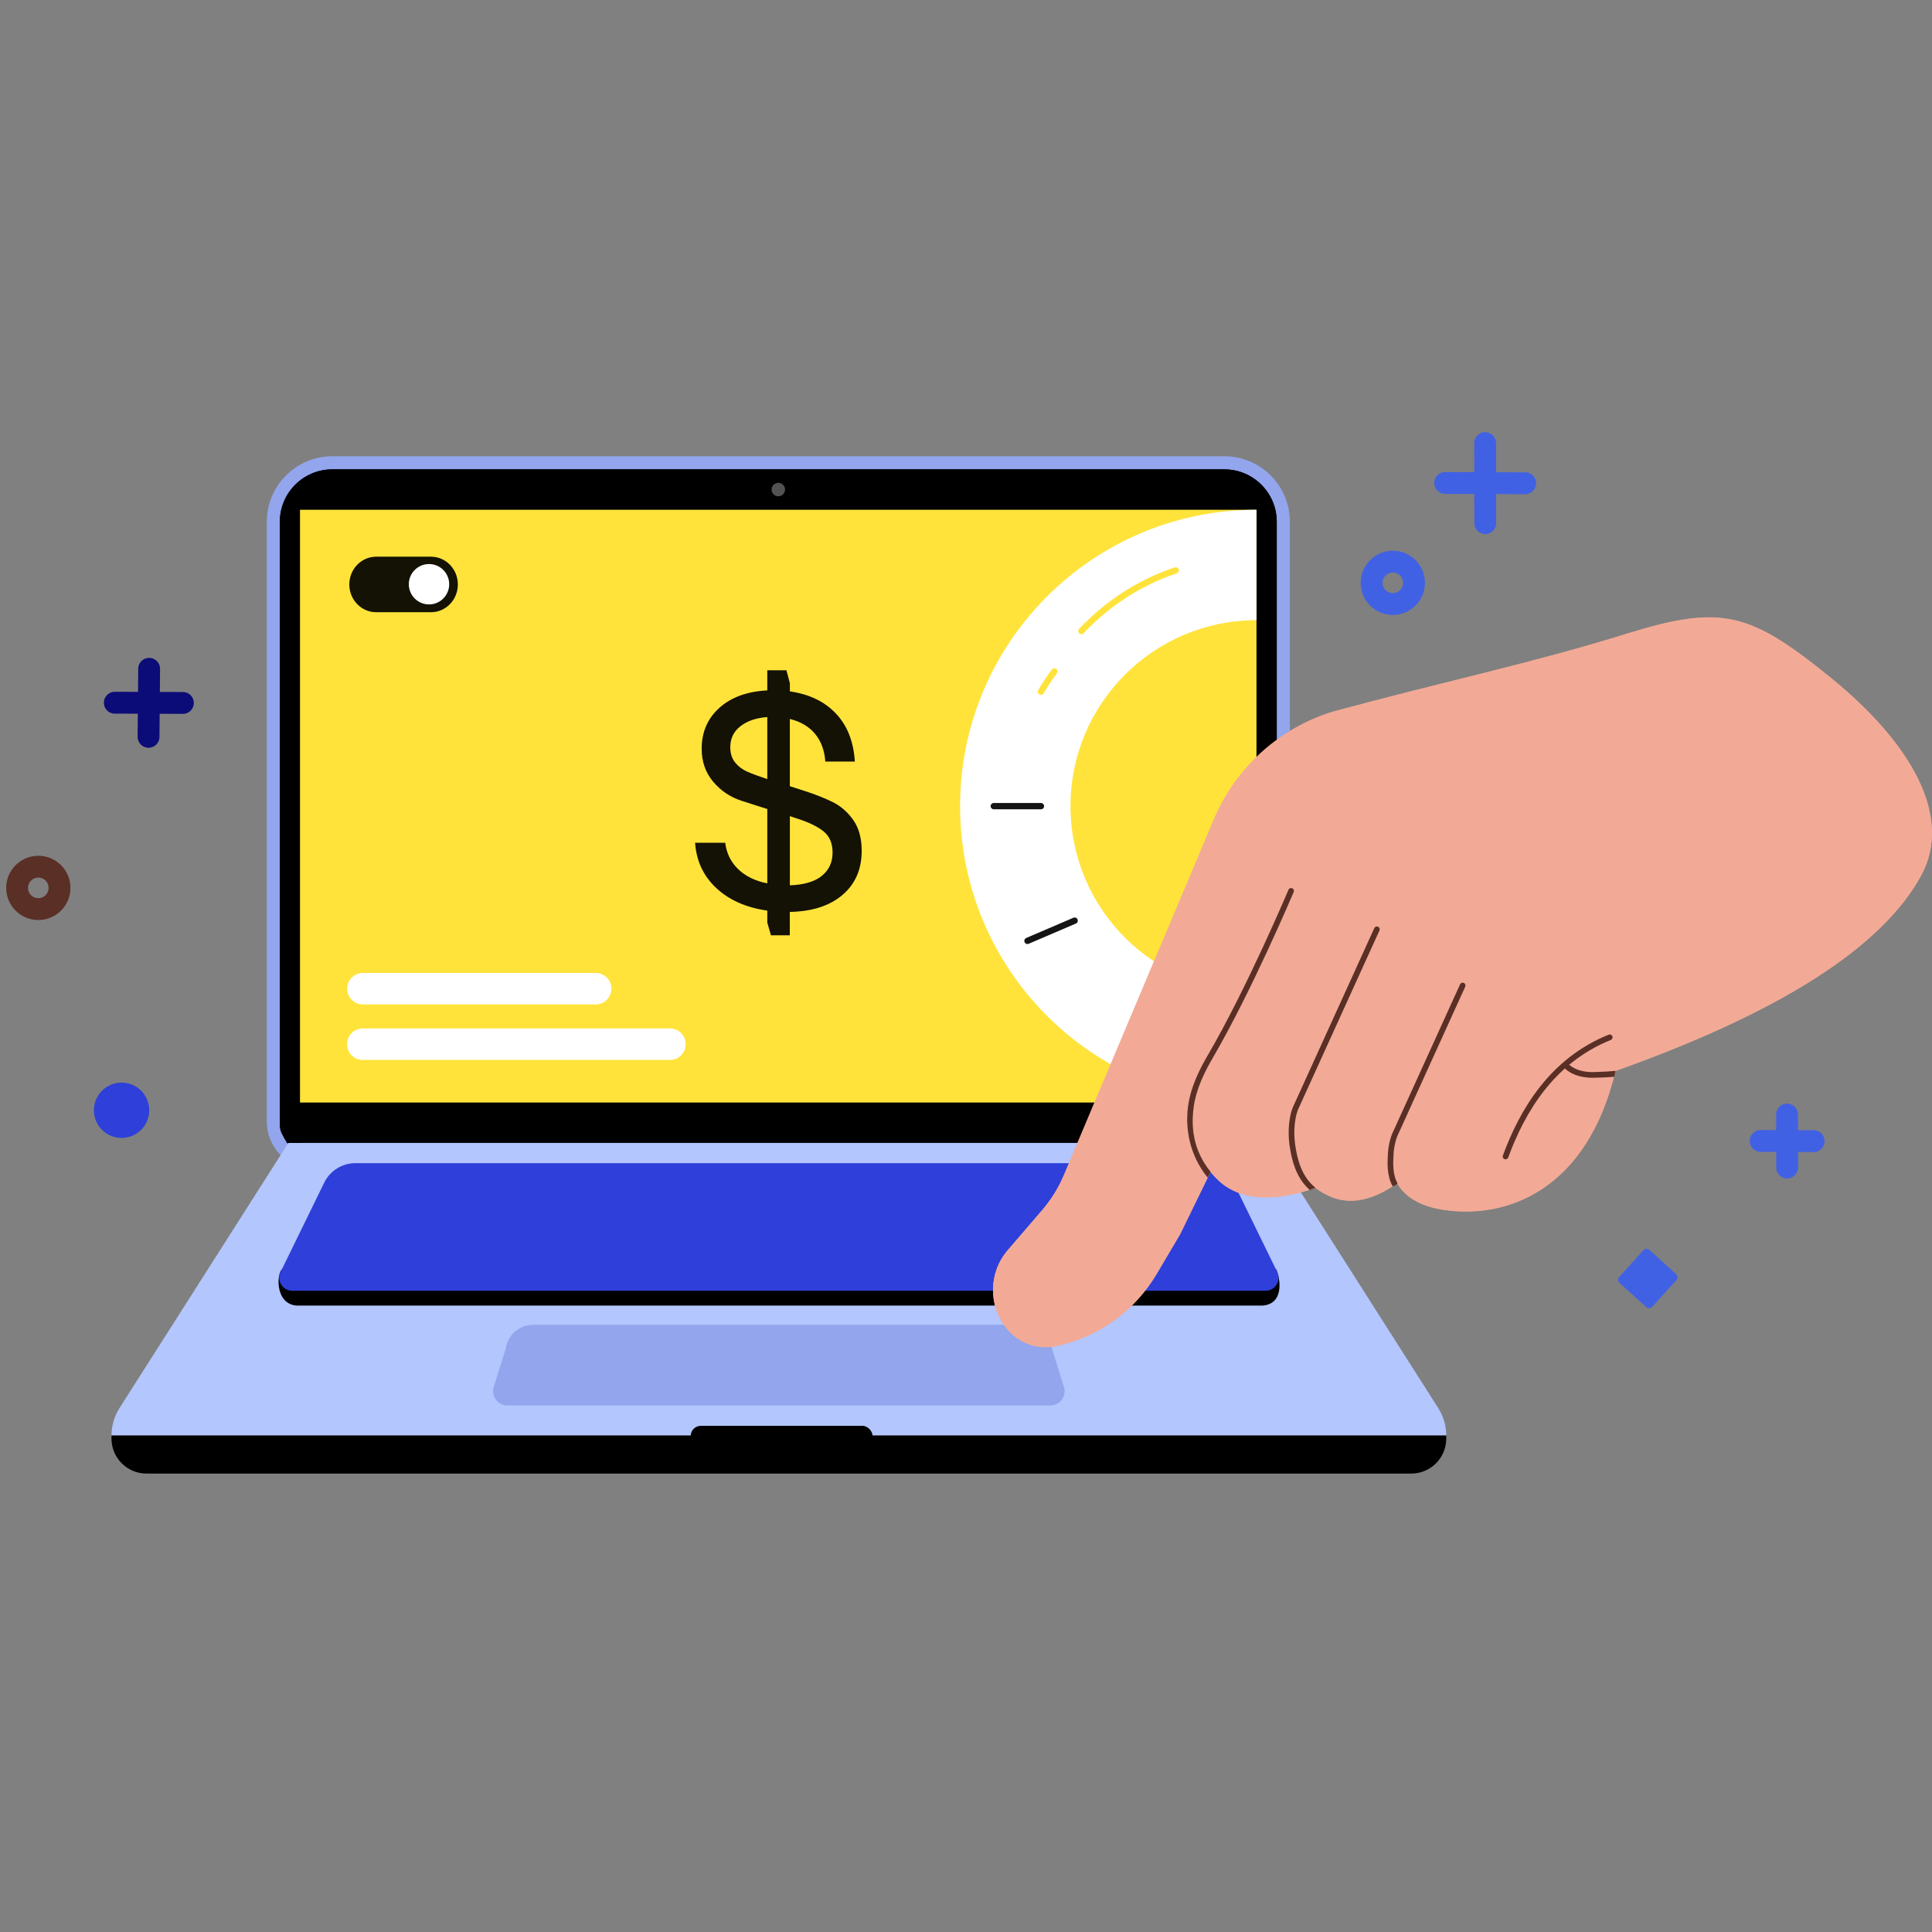<svg width="113" height="113" viewBox="0 0 113 113" fill="none" xmlns="http://www.w3.org/2000/svg">
<rect x="0" y="0" width="113" height="113" fill="#808080" stroke="none"/>
<path d="M19.438 27.069C17.532 27.069 15.987 28.614 15.987 30.52V65.591C15.987 66.933 17.074 68.02 18.415 68.02H72.632C73.973 68.02 75.06 66.933 75.06 65.591V30.52C75.06 28.614 73.515 27.069 71.609 27.069H19.438Z" fill="black" stroke="#92A5ED" stroke-width="0.767"/>
<path d="M84.589 83.961H6.521C6.521 83.393 6.684 82.836 6.988 82.357L17.42 65.976C17.935 66.389 18.588 66.637 19.3 66.637H71.808C72.52 66.637 73.173 66.389 73.688 65.976L84.122 82.357C84.426 82.836 84.589 83.393 84.589 83.961Z" fill="#B3C6FD"/>
<path d="M16.366 30.52C16.366 28.826 17.74 27.452 19.434 27.452H71.605C73.299 27.452 74.673 28.826 74.673 30.52V65.826C74.673 66.391 74.215 66.849 73.65 66.849H17.389C16.824 66.849 16.366 66.391 16.366 65.826V30.52Z" fill="black"/>
<rect x="17.547" y="29.816" width="55.943" height="34.669" fill="#FFE33B"/>
<path d="M44.878 53.945V53.261C43.641 53.084 42.647 52.644 41.895 51.942C41.142 51.24 40.729 50.356 40.655 49.292H42.417C42.491 49.899 42.741 50.414 43.17 50.831C43.598 51.248 44.167 51.527 44.878 51.667V47.316L44.511 47.202C44.424 47.176 44.049 47.057 43.381 46.84C42.713 46.624 42.157 46.252 41.711 45.719C41.265 45.186 41.04 44.547 41.04 43.8C41.04 42.824 41.382 42.027 42.068 41.407C42.754 40.786 43.69 40.444 44.878 40.38V39.203H45.998L46.199 39.963V40.438C47.337 40.602 48.237 41.037 48.897 41.739C49.558 42.441 49.925 43.375 49.999 44.542H48.272C48.224 43.882 48.023 43.341 47.666 42.916C47.311 42.491 46.821 42.204 46.197 42.051V45.983L46.967 46.231C47.676 46.458 48.265 46.69 48.729 46.925C49.193 47.16 49.588 47.508 49.912 47.97C50.236 48.432 50.399 49.031 50.399 49.764C50.399 50.841 50.027 51.699 49.28 52.34C48.532 52.979 47.505 53.311 46.194 53.338V54.705H45.092L44.873 53.945H44.878ZM43.004 44.608C43.2 44.843 43.437 45.02 43.721 45.141C44.001 45.262 44.389 45.405 44.878 45.569V41.94C44.218 41.99 43.69 42.172 43.3 42.481C42.907 42.792 42.713 43.199 42.713 43.705C42.713 44.072 42.81 44.373 43.007 44.608H43.004ZM48.053 51.237C48.481 50.902 48.696 50.443 48.696 49.859C48.696 49.316 48.515 48.899 48.155 48.614C47.793 48.329 47.27 48.078 46.584 47.864L46.199 47.733V51.781C47.008 51.754 47.625 51.575 48.053 51.24V51.237Z" fill="black" fill-opacity="0.92"/>
<path d="M62.612 47.151C62.612 53.158 67.483 58.029 73.49 58.029V64.485C63.916 64.485 56.155 56.725 56.155 47.151C56.155 37.578 63.916 29.816 73.49 29.816V36.274C67.483 36.274 62.612 41.143 62.612 47.151Z" fill="white"/>
<path fill-rule="evenodd" clip-rule="evenodd" d="M68.938 33.303C68.97 33.4 68.918 33.505 68.821 33.537C66.742 34.229 64.882 35.444 63.382 37.034C63.312 37.108 63.195 37.112 63.121 37.042C63.047 36.972 63.043 36.855 63.113 36.781C64.654 35.148 66.565 33.899 68.705 33.187C68.801 33.154 68.906 33.207 68.938 33.303Z" fill="#FFE33B"/>
<path fill-rule="evenodd" clip-rule="evenodd" d="M61.782 39.124C61.863 39.185 61.879 39.301 61.818 39.382C61.536 39.756 61.276 40.145 61.042 40.546C60.991 40.634 60.878 40.664 60.79 40.612C60.702 40.561 60.672 40.448 60.723 40.36C60.965 39.946 61.233 39.545 61.523 39.16C61.585 39.078 61.701 39.062 61.782 39.124Z" fill="#FFE33B"/>
<path fill-rule="evenodd" clip-rule="evenodd" d="M57.941 47.15C57.941 47.048 58.024 46.965 58.126 46.965H60.884C60.986 46.965 61.068 47.048 61.068 47.15C61.068 47.252 60.986 47.334 60.884 47.334H58.126C58.024 47.334 57.941 47.252 57.941 47.15Z" fill="black" fill-opacity="0.92"/>
<path fill-rule="evenodd" clip-rule="evenodd" d="M63.024 53.775C63.064 53.869 63.021 53.977 62.927 54.017L60.169 55.199C60.076 55.239 59.967 55.196 59.927 55.102C59.887 55.009 59.93 54.9 60.024 54.86L62.782 53.678C62.875 53.638 62.984 53.681 63.024 53.775Z" fill="black" fill-opacity="0.92"/>
<path fill-rule="evenodd" clip-rule="evenodd" d="M67.653 57.617C67.747 57.658 67.791 57.766 67.751 57.86L66.569 60.618C66.528 60.711 66.42 60.755 66.326 60.715C66.233 60.674 66.189 60.566 66.229 60.472L67.411 57.714C67.451 57.621 67.56 57.577 67.653 57.617Z" fill="black" fill-opacity="0.92"/>
<path d="M34.839 56.907H21.228C20.719 56.907 20.307 57.319 20.307 57.827C20.307 58.336 20.719 58.748 21.228 58.748H34.839C35.348 58.748 35.76 58.336 35.76 57.827C35.76 57.319 35.348 56.907 34.839 56.907Z" fill="white"/>
<path d="M39.199 60.153H21.207C20.71 60.153 20.307 60.556 20.307 61.054V61.094C20.307 61.591 20.71 61.994 21.207 61.994H39.199C39.696 61.994 40.099 61.591 40.099 61.094V61.054C40.099 60.556 39.696 60.153 39.199 60.153Z" fill="white"/>
<path d="M84.589 83.961V84.141C84.589 85.271 83.672 86.187 82.543 86.187H8.567C7.438 86.187 6.521 85.271 6.521 84.141V83.961H84.589Z" fill="black"/>
<path d="M73.83 76.362L17.358 76.362C16.022 76.275 16.174 74.291 16.568 74.199C16.483 74.651 16.825 75.101 17.318 75.101L73.871 75.101C74.363 75.101 74.706 74.651 74.621 74.199C74.874 74.684 75.166 76.275 73.83 76.362Z" fill="black"/>
<path d="M74.018 75.495H17.094C16.601 75.495 16.258 75.044 16.344 74.592C16.346 74.588 16.346 74.586 16.346 74.586C16.358 74.523 16.378 74.46 16.409 74.398L18.963 69.172C19.304 68.473 20.014 68.031 20.79 68.031H70.322C71.099 68.031 71.808 68.473 72.149 69.172L74.704 74.398C74.734 74.46 74.754 74.523 74.767 74.586C74.767 74.586 74.767 74.588 74.769 74.592C74.854 75.044 74.511 75.495 74.018 75.495Z" fill="#2E40D9"/>
<path d="M62.268 81.308V81.312C62.296 81.793 61.913 82.206 61.422 82.206H29.684C29.171 82.206 28.776 81.752 28.845 81.245V81.235L29.583 78.867C29.701 78.074 30.38 77.486 31.183 77.486H59.925C60.728 77.486 61.408 78.074 61.523 78.869L62.262 81.235C62.266 81.259 62.268 81.284 62.268 81.308Z" fill="#92A5ED"/>
<rect x="40.399" y="83.395" width="10.637" height="1.182" rx="0.591" fill="black"/>
<ellipse cx="45.523" cy="28.634" rx="0.394" ry="0.394" fill="#525252"/>
<rect x="73.491" y="66.455" width="0.788" height="0.394" fill="black"/>
<rect x="16.761" y="66.455" width="0.788" height="0.394" fill="black"/>
<path d="M7.11 66.557C8.004 66.557 8.728 65.832 8.728 64.938C8.728 64.044 8.004 63.32 7.11 63.32C6.216 63.32 5.491 64.044 5.491 64.938C5.491 65.832 6.216 66.557 7.11 66.557Z" fill="#2E40D9"/>
<path d="M2.241 53.172C2.926 53.172 3.481 52.617 3.481 51.932C3.481 51.247 2.926 50.692 2.241 50.692C1.556 50.692 1.001 51.247 1.001 51.932C1.001 52.617 1.556 53.172 2.241 53.172Z" stroke="#5A2F26" stroke-width="1.278" stroke-miterlimit="10" stroke-linecap="round"/>
<path d="M6.714 41.101L10.697 41.114" stroke="#0C0C78" stroke-width="1.278" stroke-miterlimit="10" stroke-linecap="round"/>
<path d="M8.688 43.097L8.723 39.117" stroke="#0C0C78" stroke-width="1.278" stroke-miterlimit="10" stroke-linecap="round"/>
<path d="M84.525 28.248L89.208 28.266" stroke="#4161E4" stroke-width="1.278" stroke-miterlimit="10" stroke-linecap="round"/>
<path d="M86.864 25.916L86.87 30.599" stroke="#4161E4" stroke-width="1.278" stroke-miterlimit="10" stroke-linecap="round"/>
<path d="M81.464 35.33C82.149 35.33 82.704 34.775 82.704 34.09C82.704 33.405 82.149 32.85 81.464 32.85C80.779 32.85 80.224 33.405 80.224 34.09C80.224 34.775 80.779 35.33 81.464 35.33Z" stroke="#4161E4" stroke-width="1.278" stroke-miterlimit="10" stroke-linecap="round"/>
<path d="M98.04 74.525L96.465 73.101C96.366 73.012 96.214 73.02 96.125 73.118L94.701 74.694C94.612 74.792 94.62 74.944 94.718 75.033L96.293 76.457C96.392 76.546 96.544 76.538 96.633 76.44L98.057 74.865C98.146 74.766 98.138 74.614 98.04 74.525Z" fill="#4161E4"/>
<path d="M102.977 66.732L106.078 66.744" stroke="#4161E4" stroke-width="1.278" stroke-miterlimit="10" stroke-linecap="round"/>
<path d="M104.522 65.187L104.528 68.288" stroke="#4161E4" stroke-width="1.278" stroke-miterlimit="10" stroke-linecap="round"/>
<path d="M25.208 32.56H22.002C21.134 32.56 20.431 33.287 20.431 34.184C20.431 35.081 21.134 35.808 22.002 35.808H25.208C26.076 35.808 26.779 35.081 26.779 34.184C26.779 33.287 26.076 32.56 25.208 32.56Z" fill="black" fill-opacity="0.92"/>
<path d="M25.092 35.352C25.744 35.352 26.273 34.823 26.273 34.171C26.273 33.519 25.744 32.99 25.092 32.99C24.439 32.99 23.911 33.519 23.911 34.171C23.911 34.823 24.439 35.352 25.092 35.352Z" fill="white"/>
<path d="M95.123 37.084C89.469 38.838 84.723 39.805 77.952 41.636C74.817 42.606 72.271 44.912 70.996 47.938L62.23 68.731C61.914 69.479 61.486 70.171 60.957 70.788L58.941 73.133C57.815 74.442 57.79 76.372 58.879 77.711C59.448 78.41 60.293 78.802 61.171 78.802C61.379 78.802 61.587 78.78 61.795 78.735C63.023 78.47 64.17 77.955 65.167 77.237C66.165 76.518 67.014 75.595 67.653 74.514L69.023 72.195L70.802 68.552C70.939 68.721 71.096 68.89 71.271 69.053C72.783 70.467 75.146 70.129 76.938 69.477C77.209 69.693 77.53 69.881 77.905 70.028C79.283 70.572 80.676 69.956 81.716 69.212C82.129 69.922 82.933 70.534 84.393 70.761C88.149 71.345 92.832 69.593 94.487 62.643C104.251 59.167 110.093 55.361 112.36 51.224C114.28 47.72 111.688 43.391 107.064 39.639C102.323 35.792 100.68 35.359 95.123 37.084Z" fill="#F2AA96"/>
<path fill-rule="evenodd" clip-rule="evenodd" d="M75.579 51.967C75.663 52.003 75.703 52.1 75.667 52.184L75.514 52.12L75.362 52.055C75.397 51.971 75.495 51.932 75.579 51.967ZM74.164 55.557C73.27 57.486 72.09 59.908 70.947 61.867C70.485 62.66 69.962 63.665 69.814 64.792C69.666 65.91 69.761 67.267 70.807 68.555C70.762 68.642 70.699 68.746 70.636 68.893C69.531 67.531 69.326 65.953 69.485 64.749C69.642 63.553 70.195 62.499 70.661 61.7C71.796 59.755 72.971 57.344 73.863 55.418C74.309 54.455 74.684 53.614 74.947 53.014C75.079 52.714 75.182 52.474 75.253 52.309C75.289 52.227 75.316 52.164 75.334 52.121C75.343 52.099 75.35 52.083 75.355 52.072L75.362 52.055C75.362 52.055 75.362 52.055 75.514 52.12C75.667 52.184 75.667 52.184 75.667 52.184L75.667 52.185L75.66 52.201C75.655 52.212 75.648 52.229 75.639 52.251C75.621 52.294 75.593 52.358 75.558 52.441C75.487 52.606 75.383 52.846 75.251 53.147C74.987 53.749 74.611 54.592 74.164 55.557Z" fill="#5A2F26"/>
<path fill-rule="evenodd" clip-rule="evenodd" d="M80.6 54.218C80.684 54.256 80.721 54.354 80.683 54.438L75.924 64.905C75.764 65.281 75.63 66.07 75.748 66.934C75.866 67.794 76.124 68.837 76.934 69.479C76.809 69.521 76.704 69.563 76.599 69.605C75.825 68.935 75.545 67.895 75.42 66.978C75.295 66.066 75.431 65.213 75.619 64.773C75.62 64.772 75.62 64.771 75.621 64.77L80.381 54.3C80.419 54.217 80.517 54.18 80.6 54.218Z" fill="#5A2F26"/>
<path fill-rule="evenodd" clip-rule="evenodd" d="M85.618 57.506C85.701 57.544 85.738 57.642 85.7 57.725L81.807 66.292C81.806 66.295 81.805 66.298 81.803 66.301C81.682 66.531 81.54 66.975 81.509 67.498C81.478 68.019 81.439 68.706 81.742 69.229C81.665 69.29 81.56 69.353 81.455 69.395C81.111 68.8 81.144 68.044 81.178 67.478C81.212 66.917 81.362 66.428 81.507 66.151L85.398 57.588C85.436 57.505 85.534 57.468 85.618 57.506Z" fill="#5A2F26"/>
<path fill-rule="evenodd" clip-rule="evenodd" d="M94.305 60.625C94.339 60.71 94.298 60.806 94.213 60.841C90.899 62.177 89.198 65.043 88.213 67.715C88.181 67.801 88.085 67.845 88 67.813C87.914 67.781 87.87 67.686 87.901 67.6C88.9 64.891 90.648 61.921 94.089 60.533C94.174 60.499 94.27 60.54 94.305 60.625Z" fill="#5A2F26"/>
<path fill-rule="evenodd" clip-rule="evenodd" d="M91.545 62.304C91.605 62.235 91.71 62.229 91.779 62.29C92.171 62.637 92.729 62.727 93.214 62.722C93.453 62.719 94.333 62.671 94.487 62.646C94.454 62.781 94.433 62.865 94.412 62.99C94.246 63.018 93.478 63.05 93.218 63.053C92.704 63.059 92.043 62.967 91.559 62.538C91.49 62.477 91.484 62.372 91.545 62.304Z" fill="#5A2F26"/>
<path d="M95.123 37.068C89.469 38.823 84.723 39.789 77.952 41.62C74.817 42.59 72.271 44.897 70.996 47.922L62.23 68.715C61.914 69.463 61.486 70.156 60.957 70.772L58.941 73.118C57.815 74.427 57.79 76.356 58.879 77.695C59.448 78.394 60.293 78.786 61.171 78.786C61.379 78.786 61.587 78.764 61.795 78.72C63.023 78.454 64.17 77.94 65.167 77.222C66.165 76.502 67.014 75.58 67.653 74.498L69.023 72.179L70.802 68.536C70.939 68.706 71.096 68.874 71.271 69.038C72.783 70.451 75.146 70.113 76.938 69.462C77.209 69.678 77.53 69.865 77.905 70.013C79.283 70.556 80.676 69.94 81.716 69.197C82.129 69.906 82.933 70.518 84.393 70.745C88.149 71.33 92.832 69.578 94.487 62.627C104.251 59.152 110.093 55.345 112.36 51.208C114.28 47.704 111.688 43.375 107.064 39.624C102.323 35.776 100.68 35.343 95.123 37.068Z" fill="#F2AA96"/>
<path fill-rule="evenodd" clip-rule="evenodd" d="M75.579 51.952C75.663 51.987 75.703 52.084 75.667 52.169L75.514 52.104L75.362 52.04C75.397 51.955 75.495 51.916 75.579 51.952ZM74.164 55.541C73.27 57.471 72.09 59.892 70.947 61.852C70.485 62.644 69.962 63.65 69.814 64.776C69.666 65.895 69.761 67.252 70.807 68.539C70.762 68.626 70.699 68.731 70.636 68.877C69.531 67.516 69.326 65.938 69.485 64.733C69.642 63.537 70.195 62.484 70.661 61.685C71.796 59.739 72.971 57.328 73.863 55.402C74.309 54.439 74.684 53.599 74.947 52.998C75.079 52.699 75.182 52.459 75.253 52.294C75.289 52.212 75.316 52.148 75.334 52.105C75.343 52.084 75.35 52.067 75.355 52.056L75.362 52.04C75.362 52.04 75.362 52.04 75.514 52.104C75.667 52.169 75.667 52.169 75.667 52.169L75.667 52.169L75.66 52.186C75.655 52.197 75.648 52.213 75.639 52.235C75.621 52.278 75.593 52.342 75.558 52.425C75.487 52.59 75.383 52.831 75.251 53.132C74.987 53.733 74.611 54.576 74.164 55.541Z" fill="#5A2F26"/>
<path fill-rule="evenodd" clip-rule="evenodd" d="M80.6 54.202C80.684 54.24 80.721 54.339 80.683 54.422L75.924 64.89C75.764 65.265 75.63 66.055 75.748 66.918C75.866 67.778 76.124 68.822 76.934 69.463C76.809 69.505 76.704 69.547 76.599 69.589C75.825 68.919 75.545 67.88 75.42 66.963C75.295 66.05 75.431 65.198 75.619 64.758C75.62 64.757 75.62 64.755 75.621 64.754L80.381 54.285C80.419 54.201 80.517 54.164 80.6 54.202Z" fill="#5A2F26"/>
<path fill-rule="evenodd" clip-rule="evenodd" d="M85.618 57.49C85.701 57.528 85.738 57.626 85.7 57.709L81.807 66.276C81.806 66.279 81.805 66.282 81.803 66.285C81.682 66.515 81.54 66.959 81.509 67.482C81.478 68.004 81.439 68.69 81.742 69.213C81.665 69.275 81.56 69.338 81.455 69.379C81.111 68.785 81.144 68.029 81.178 67.462C81.212 66.901 81.362 66.412 81.507 66.135L85.398 57.572C85.436 57.489 85.534 57.452 85.618 57.49Z" fill="#5A2F26"/>
<path fill-rule="evenodd" clip-rule="evenodd" d="M94.305 60.609C94.339 60.694 94.298 60.791 94.213 60.825C90.899 62.161 89.198 65.027 88.213 67.699C88.181 67.785 88.085 67.829 88 67.797C87.914 67.766 87.87 67.671 87.901 67.585C88.9 64.876 90.648 61.905 94.089 60.517C94.174 60.483 94.27 60.524 94.305 60.609Z" fill="#5A2F26"/>
<path fill-rule="evenodd" clip-rule="evenodd" d="M91.545 62.288C91.605 62.22 91.71 62.213 91.779 62.274C92.171 62.621 92.729 62.712 93.214 62.706C93.453 62.704 94.333 62.656 94.487 62.63C94.454 62.765 94.433 62.849 94.412 62.975C94.246 63.002 93.478 63.035 93.218 63.038C92.704 63.044 92.043 62.952 91.559 62.522C91.49 62.462 91.484 62.357 91.545 62.288Z" fill="#5A2F26"/>
</svg>
